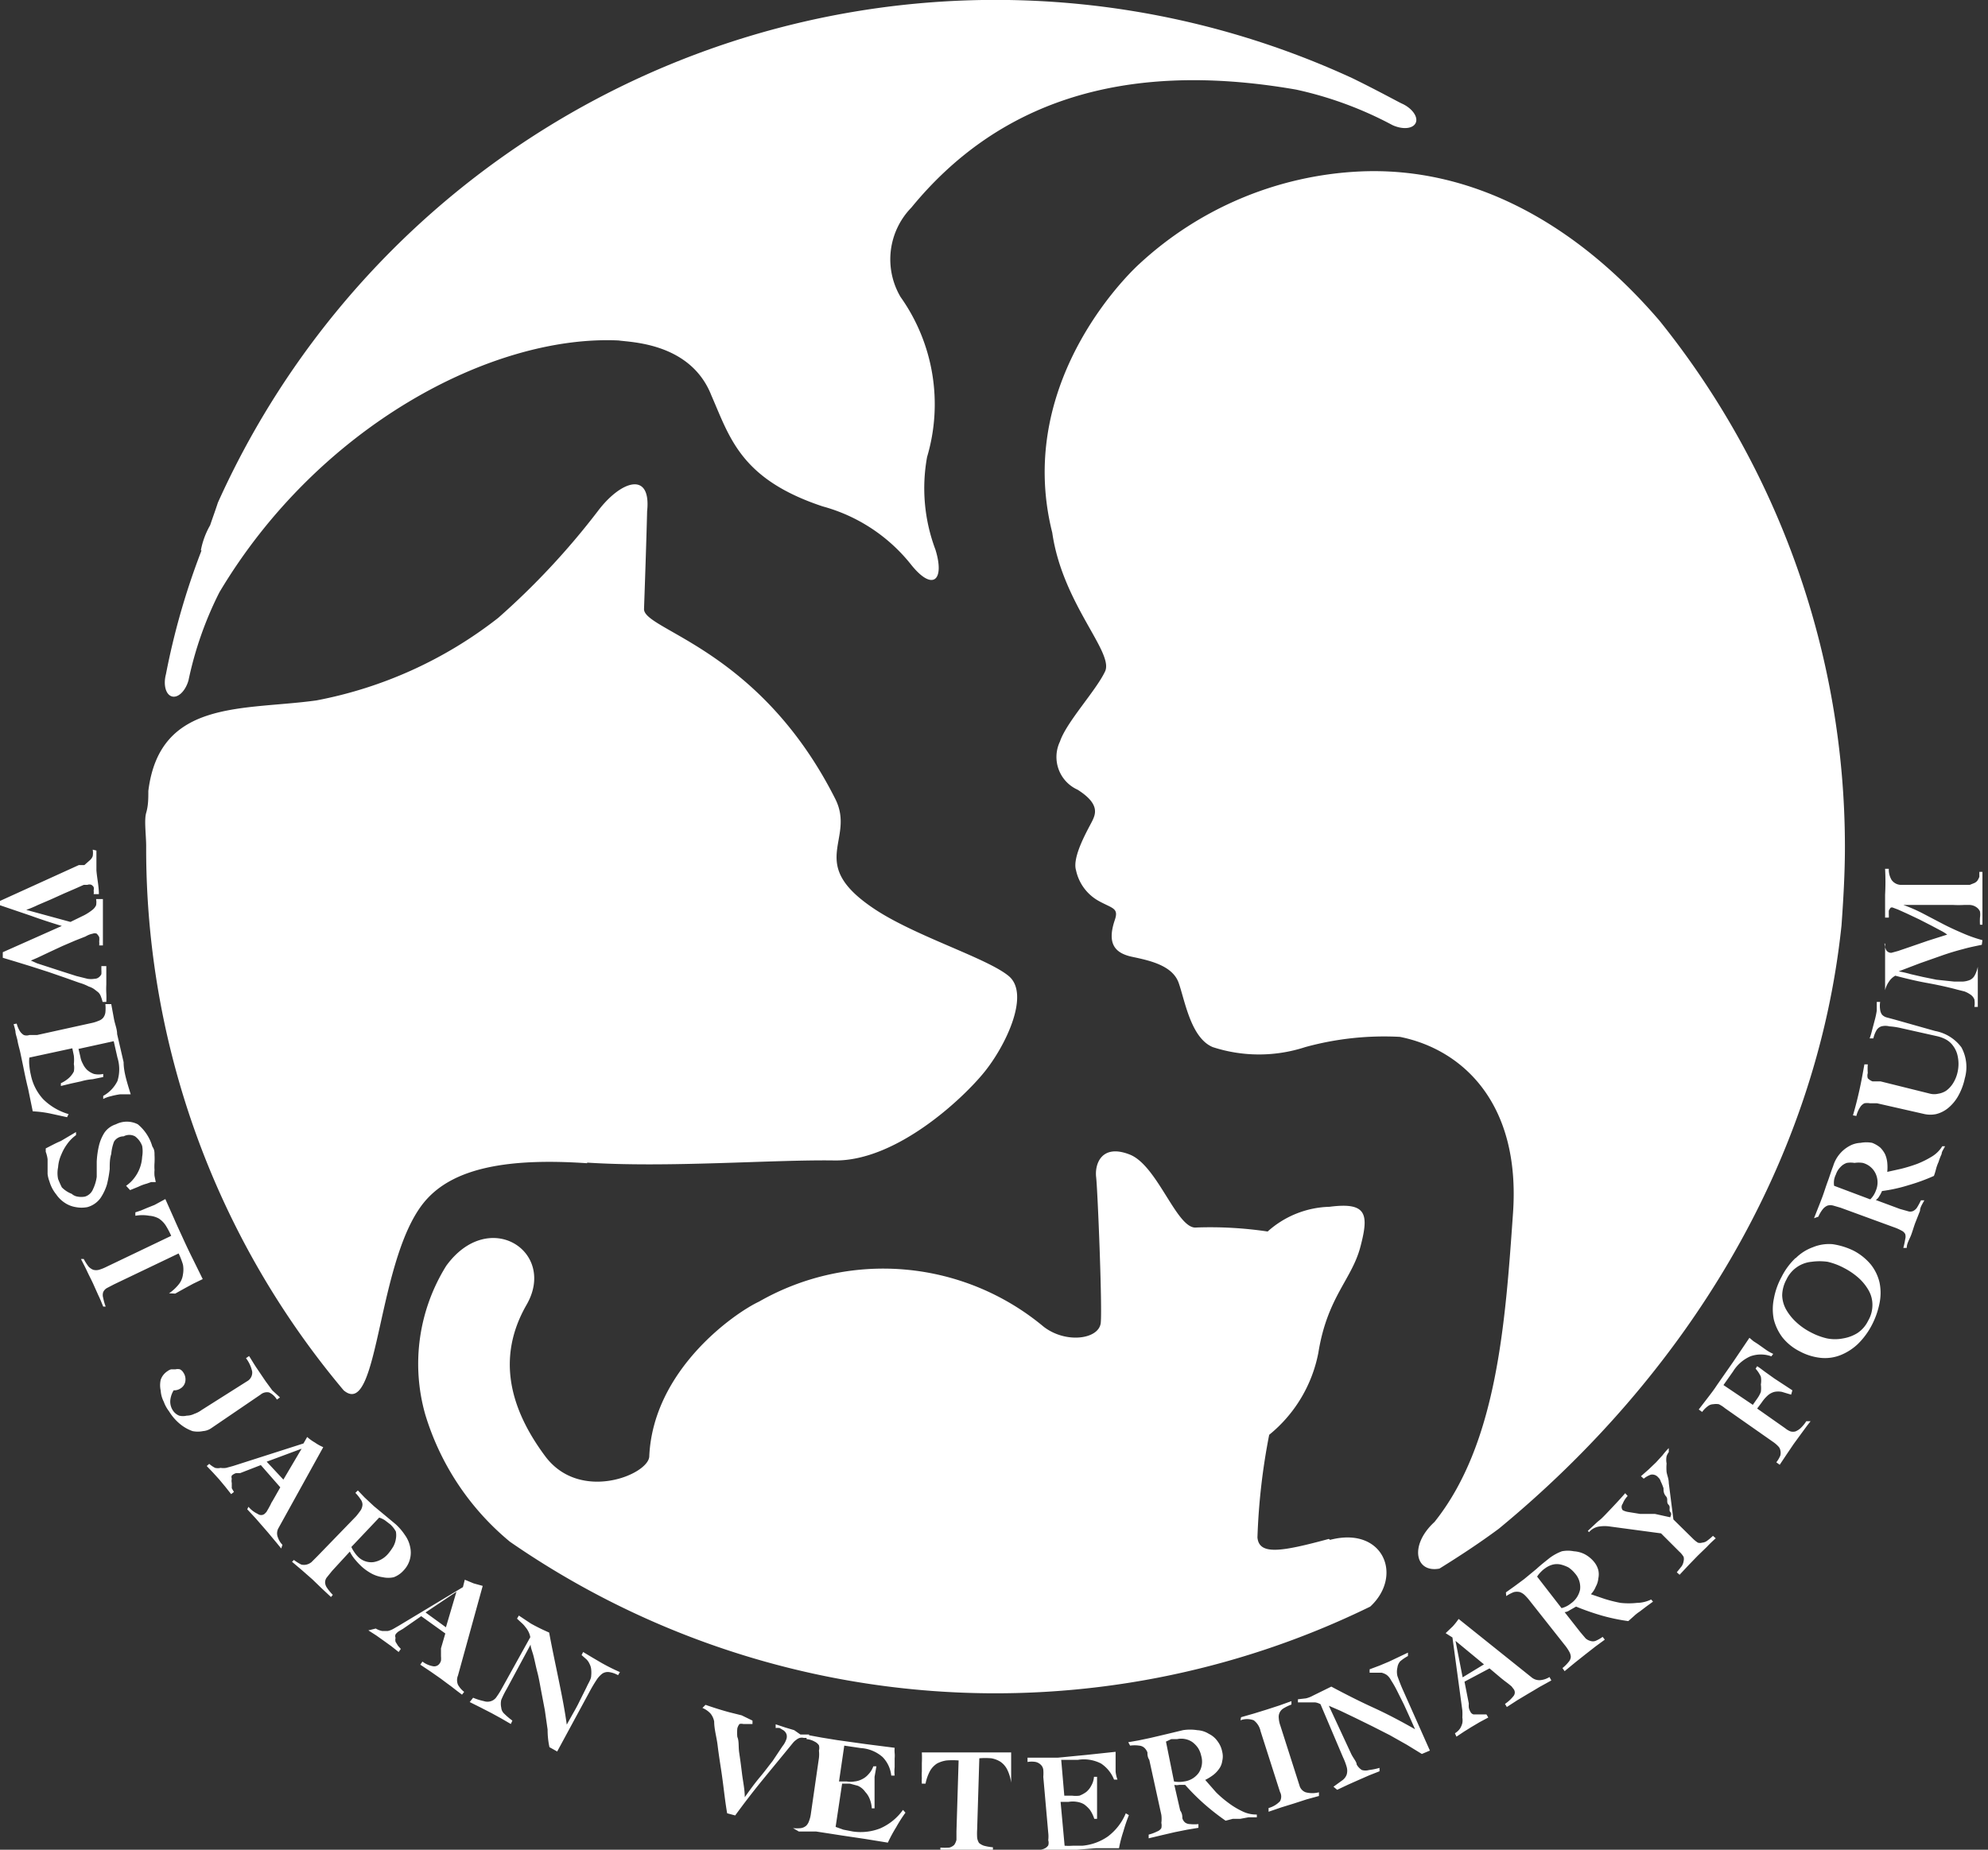 <svg id="レイヤー_1" data-name="レイヤー 1" xmlns="http://www.w3.org/2000/svg" viewBox="0 0 64.33 59.87"><rect x="0" y="0" width="64.33" height="59.87" fill="#333333" stroke="none"/><defs><style>.cls-1{fill:#fff;}</style></defs><path class="cls-1" d="M6.5,17.81A2.61,2.61,0,0,1,6.8,17c.08-.24.17-.48.25-.73A27.59,27.59,0,0,1,43.76,2.53c.84.41,1.56.81,1.62.83.32.15.52.43.43.62s-.42.22-.75.07A12,12,0,0,0,41.94,2.9c-5.75-1-9.74.51-12.45,3.82a2.4,2.4,0,0,0-.35,2.89A6,6,0,0,1,30,14.79a5.64,5.64,0,0,0,.27,3c.31,1-.09,1.37-.8.47a5.49,5.49,0,0,0-2.85-1.87c-2.65-.88-3-2.22-3.6-3.59-.67-1.71-2.62-1.72-3-1.78-4.11-.19-9.72,2.78-12.92,8.15a11.56,11.56,0,0,0-1,2.85c-.1.35-.34.58-.54.52s-.28-.38-.19-.72a23.46,23.46,0,0,1,1.15-4M43,49.81c-1.52.41-2.26.54-2.31-.05a20.73,20.73,0,0,1,.38-3.32,4.52,4.52,0,0,0,1.59-2.65c.29-1.81,1.08-2.37,1.36-3.43s.22-1.46-1-1.3a3.11,3.11,0,0,0-2,.8,12.62,12.62,0,0,0-2.3-.13c-.63.09-1.25-2-2.16-2.36s-1.14.3-1.09.73.2,4.17.15,4.71-1.13.69-1.85.13a8.1,8.1,0,0,0-9.21-.81c-.79.37-3.42,2.2-3.55,5,0,.59-2.24,1.52-3.37,0s-1.59-3.18-.6-4.9-1.22-3.16-2.6-1.26a6,6,0,0,0-.68,4.81,8.55,8.55,0,0,0,2.74,4.12A27.61,27.61,0,0,0,44.34,52c1.08-1,.42-2.61-1.3-2.16M59.7,27.38a27.17,27.17,0,0,0-6-17c-2.69-3.14-6.06-5-9.7-4.83a11.28,11.28,0,0,0-7.14,3s-4.08,3.64-2.81,8.69c.33,2.3,2,3.87,1.71,4.49S34.51,23.37,34.3,24a1.16,1.16,0,0,0,.57,1.56c.71.45.59.77.48,1s-.67,1.16-.53,1.61a1.49,1.49,0,0,0,.75,1c.44.24.64.22.5.62-.25.75,0,1.06.57,1.18s1.3.28,1.5.84.39,1.78,1.1,2.08a4.82,4.82,0,0,0,3,0,9.63,9.63,0,0,1,3.06-.33c2,.4,3.91,2.12,3.66,5.7s-.52,7.47-2.54,10c-.82.75-.63,1.66.16,1.51.66-.41,1.3-.83,1.92-1.29,6-4.94,10.28-11.79,11.09-19.53.06-.84.11-1.68.11-2.54M19,37.63c2.61.17,6-.1,8-.07s4.16-2,4.86-2.87,1.48-2.52.78-3.1-3-1.28-4.33-2.16c-2.25-1.49-.61-2.23-1.28-3.57-2.46-4.88-6.21-5.46-6.19-6.15.08-2.25.1-3.16.1-3.16.14-1.32-.85-1-1.6,0A24.08,24.08,0,0,1,16.12,20a13.68,13.68,0,0,1-5.88,2.67C7.87,23,5.17,22.62,4.8,25.6c0,.24,0,.47-.07.71s0,.72,0,1.09A27.24,27.24,0,0,0,11.12,45c1.18,1,1.05-4.5,2.74-6.24.89-.93,2.52-1.29,5.14-1.11M3,27.5a.62.62,0,0,1,0,.21.33.33,0,0,1-.1.14L2.73,28,2.55,28,0,29.16v.14l1,.34c.33.12.67.23,1,.33l-1.91.85V31l.4.12.52.16.56.18.55.19.45.16a1.54,1.54,0,0,1,.3.12.67.67,0,0,1,.17.08l.13.1a.33.33,0,0,1,.09.13,1.45,1.45,0,0,1,.06.19h.12a2.7,2.7,0,0,0,0-.28,2.64,2.64,0,0,1,0-.28c0-.1,0-.2,0-.3v-.3H3.28s0,.08,0,.12a1,1,0,0,1,0,.14.27.27,0,0,1-.08.1.22.22,0,0,1-.14.05.71.71,0,0,1-.23,0l-.36-.09L2,31.44l-.43-.14-.37-.12L1,31.09,1.21,31l.38-.18.43-.2.42-.18.33-.13A.69.69,0,0,1,3,30.22a.17.17,0,0,1,.13,0,.44.44,0,0,1,.08.11.57.57,0,0,1,0,.14.69.69,0,0,1,0,.13h.12c0-.13,0-.27,0-.4s0-.27,0-.4,0-.47,0-.7H3.11a.59.59,0,0,1,0,.2.4.4,0,0,1-.12.15,1.68,1.68,0,0,1-.26.17l-.45.22L.85,29.45h0a3.89,3.89,0,0,0,.38-.16l.42-.18.42-.19.37-.16.27-.12.12,0a.17.17,0,0,1,.13,0,.23.23,0,0,1,.07.07.2.2,0,0,1,0,.11.37.37,0,0,1,0,.12H3.2c0-.26-.06-.51-.08-.77,0-.11,0-.21,0-.32s0-.21,0-.32ZM.44,33.15a1.84,1.84,0,0,1,.06.23c0,.09.05.2.07.32s.06.24.09.38l.09.43c.05.25.1.49.16.73l.15.73a3.57,3.57,0,0,1,.56.07l.55.12.05-.1a1.94,1.94,0,0,1-.82-.48A1.64,1.64,0,0,1,1,34.8a2.19,2.19,0,0,1-.05-.31,1.15,1.15,0,0,1,0-.26l1.39-.3.05.24a1.31,1.31,0,0,1,0,.27.69.69,0,0,1,0,.24.73.73,0,0,1-.16.21,1.06,1.06,0,0,1-.26.17l0,.09.33-.08L2.62,35A1.91,1.91,0,0,1,3,34.93l.34-.07,0-.1a.7.7,0,0,1-.3,0,.67.67,0,0,1-.22-.13.66.66,0,0,1-.14-.2.7.7,0,0,1-.08-.23l-.06-.25,1.14-.25.12.53a1.27,1.27,0,0,1,0,.76,1.11,1.11,0,0,1-.46.48l0,.1a1.06,1.06,0,0,1,.25-.09,2.47,2.47,0,0,1,.29-.06l.17,0,.18,0C4.1,35,4,34.68,4,34.38l-.21-.91c0-.16-.07-.32-.1-.48l-.09-.49H3.41a1.37,1.37,0,0,1,0,.27.36.36,0,0,1-.07.17.33.33,0,0,1-.15.1,1.14,1.14,0,0,1-.22.07L1.2,33.5l-.25,0a.27.27,0,0,1-.18,0,.4.4,0,0,1-.13-.13.91.91,0,0,1-.1-.24Zm3.77,5.37.27-.11a1.48,1.48,0,0,1,.27-.1l.14-.05.15,0L5,38.06a1.06,1.06,0,0,1,0-.19,1.64,1.64,0,0,1,0-.23,2.34,2.34,0,0,0,0-.26c0-.09,0-.17-.07-.27a1.45,1.45,0,0,0-.47-.72.78.78,0,0,0-.71,0,.71.71,0,0,0-.37.27,1.39,1.39,0,0,0-.18.43,2.85,2.85,0,0,0-.07.51c0,.17,0,.34,0,.49a1.35,1.35,0,0,1-.12.4.41.41,0,0,1-.26.24.67.67,0,0,1-.24,0,.37.37,0,0,1-.19-.09A.9.9,0,0,1,2,38.43q-.06-.12-.12-.27a.93.93,0,0,1,0-.38,1.18,1.18,0,0,1,.1-.4,1.58,1.58,0,0,1,.2-.36,1.24,1.24,0,0,1,.28-.28l0-.1-.49.29c-.17.07-.33.16-.49.24l0,0,0,.05s0,0,0,.06l0,0a1.05,1.05,0,0,1,.06.24l0,.24,0,.24a1.05,1.05,0,0,0,.06.24,1.2,1.2,0,0,0,.22.42,1,1,0,0,0,.29.28.89.89,0,0,0,.34.13,1,1,0,0,0,.38,0,.78.78,0,0,0,.42-.29,1.63,1.63,0,0,0,.21-.44,3.71,3.71,0,0,0,.09-.5c0-.18,0-.33.05-.49a1.47,1.47,0,0,1,.09-.4A.36.36,0,0,1,4,36.78a.39.39,0,0,1,.37,0,.67.67,0,0,1,.23.31,1,1,0,0,1,0,.35,1.22,1.22,0,0,1-.25.68,1.11,1.11,0,0,1-.27.26Zm1.46,3.35.16-.09.18-.1.24-.13.31-.15-.32-.65c-.11-.22-.21-.43-.31-.65s-.2-.43-.29-.64l-.29-.65L5,39l-.25.1-.19.08-.18.06,0,.11a1.28,1.28,0,0,1,.45,0,.75.75,0,0,1,.31.09.77.77,0,0,1,.22.22,2.63,2.63,0,0,1,.18.34l-2.09,1a1.43,1.43,0,0,1-.25.1.37.37,0,0,1-.18,0,.44.44,0,0,1-.15-.1,1.57,1.57,0,0,1-.16-.25l-.09,0c.07.14.14.27.2.4s.13.26.19.39l.17.38c.06.12.11.25.16.37l.08,0a1.56,1.56,0,0,1-.08-.28.31.31,0,0,1,0-.19.29.29,0,0,1,.12-.13l.23-.12,2.09-1a2.4,2.4,0,0,1,.14.36.89.89,0,0,1,0,.32.63.63,0,0,1-.12.3,1.43,1.43,0,0,1-.33.31Zm.85,3.77a.84.84,0,0,1-.23.12.57.57,0,0,1-.25.06.5.5,0,0,1-.24,0,.43.43,0,0,1-.2-.16.52.52,0,0,1-.09-.33A.76.76,0,0,1,5.62,45a.37.37,0,0,0,.22-.06A.33.33,0,0,0,6,44.69a.39.39,0,0,0-.07-.27.26.26,0,0,0-.11-.1.33.33,0,0,0-.14,0H5.54a.34.34,0,0,0-.12.06.54.54,0,0,0-.22.28.82.82,0,0,0,0,.35.92.92,0,0,0,.1.36,1.14,1.14,0,0,0,.17.31,1.64,1.64,0,0,0,.38.43,1.32,1.32,0,0,0,.38.21.85.85,0,0,0,.34,0,.54.54,0,0,0,.26-.09l1.6-1.09a.32.32,0,0,1,.28-.07.57.57,0,0,1,.25.23l.1-.07L8.81,45l-.22-.3-.27-.4c-.09-.13-.17-.27-.26-.41l-.1.07a1.09,1.09,0,0,1,.2.43.32.32,0,0,1-.17.32Zm.17,1.81.2.21.2.22.2.24.19.24.09-.07-.07-.12c0-.07,0-.12,0-.17a.33.33,0,0,1,0-.14.14.14,0,0,1,0-.1.34.34,0,0,1,.14-.08l.13,0,.67-.26.63.72-.25.44a.54.54,0,0,0-.06.11l-.07.13-.07.12L8.56,49a.18.18,0,0,1-.22,0,.88.88,0,0,1-.3-.23L8,48.85l.27.29.27.31.13.15.15.18.15.18.13.16L9.14,50A.6.6,0,0,1,9,49.78a.35.35,0,0,1,0-.3l1.46-2.64a1.43,1.43,0,0,1-.27-.15,1.44,1.44,0,0,1-.25-.18l-.12.21-2.28.73-.22.06a.55.55,0,0,1-.18,0,.39.39,0,0,1-.18,0,.92.92,0,0,1-.19-.13Zm1.94-.14,1.13-.42h0l-.59,1Zm1.64,3.06-.19.19a.4.4,0,0,1-.16.08.36.36,0,0,1-.17,0,1.46,1.46,0,0,1-.24-.15l-.06.06.33.28.33.29.3.29.3.28.06-.07a1.5,1.5,0,0,1-.19-.23.32.32,0,0,1-.06-.18.27.27,0,0,1,.06-.16l.17-.21.57-.62a1.27,1.27,0,0,0,.18.27,2.39,2.39,0,0,0,.22.23,1.66,1.66,0,0,0,.32.22,1.1,1.1,0,0,0,.35.11.83.83,0,0,0,.35,0,.8.8,0,0,0,.32-.22.83.83,0,0,0,.21-.77,1,1,0,0,0-.17-.38,1.87,1.87,0,0,0-.29-.34l-.36-.3-.35-.29-.3-.28-.22-.23-.08.08a1.3,1.3,0,0,1,.17.21.29.29,0,0,1,.06.17.41.41,0,0,1-.05.17s-.09.13-.16.21Zm2-1.25a.66.66,0,0,1,.19.09l.17.13a.9.9,0,0,1,.18.23.67.67,0,0,1,0,.24.75.75,0,0,1-.08.24,1.77,1.77,0,0,1-.17.24.79.79,0,0,1-.47.27.6.6,0,0,1-.51-.18,1,1,0,0,1-.12-.15.89.89,0,0,1-.09-.16Zm-.35,3.65.25.16.24.17.25.18.24.19.07-.1-.09-.1-.08-.13a.28.28,0,0,1,0-.13.14.14,0,0,1,0-.11.4.4,0,0,1,.12-.11l.12-.07.59-.41.78.56-.14.48,0,.12c0,.05,0,.1,0,.14a.74.74,0,0,1,0,.14.31.31,0,0,1-.05.1.21.21,0,0,1-.21.08.8.8,0,0,1-.34-.15l-.07.1.33.22.33.23.16.12.19.14.18.14.16.12.07-.09a.74.74,0,0,1-.2-.23.39.39,0,0,1,0-.3l.8-2.9-.29-.08-.29-.12-.06.24-2.06,1.24-.19.11a.67.67,0,0,1-.18.07h-.18a.6.6,0,0,1-.21-.08Zm1.85-.58,1-.67h0l-.34,1.15Zm1.43,2.9.36.18.35.18.31.17.31.18.05-.11a2.25,2.25,0,0,1-.26-.22.3.3,0,0,1-.1-.2.57.57,0,0,1,0-.25,3,3,0,0,1,.18-.36l.77-1.43c0,.1.06.23.1.39s.07.32.12.51.08.38.12.59l.12.63.09.63q0,.3.06.57l.25.14,1.05-1.94c.08-.15.16-.28.22-.37a.8.8,0,0,1,.19-.21.32.32,0,0,1,.22-.05.83.83,0,0,1,.29.1l.06-.1q-.3-.13-.6-.3l-.29-.17-.3-.18-.05.1.16.14a.49.49,0,0,1,.1.15.48.48,0,0,1,.05.17,1,1,0,0,1,0,.21c0,.11-.09.23-.15.37l-.22.44c-.07.15-.15.29-.23.43l-.19.34h0c-.07-.51-.17-1-.27-1.49s-.21-1-.3-1.49a6.45,6.45,0,0,1-.59-.29L17,52.43l-.21-.14-.06.1.14.13a.86.86,0,0,1,.13.14.78.78,0,0,1,.1.15.64.64,0,0,1,.06.18l-.91,1.64a2.61,2.61,0,0,1-.18.29.34.34,0,0,1-.18.14.36.36,0,0,1-.23,0,1.91,1.91,0,0,1-.35-.11Zm7.53.19a.75.75,0,0,1,.26.18.57.57,0,0,1,.12.26c0,.25.08.51.11.76s.07.51.11.77.07.5.1.74.06.47.1.7l.26.07c.27-.37.56-.75.87-1.13s.65-.79,1-1.22a.5.5,0,0,1,.11-.1.3.3,0,0,1,.11-.06.28.28,0,0,1,.13,0h.17l0-.11-.28,0L25.7,56l-.3-.09-.3-.1,0,.12a.55.55,0,0,1,.13,0l.13.08a.27.27,0,0,1,.09.12.26.26,0,0,1,0,.15.72.72,0,0,1-.13.24L25,57c-.12.15-.25.33-.41.52s-.32.41-.49.65c0-.26-.06-.52-.09-.77s-.06-.47-.09-.67,0-.37-.06-.51a1.23,1.23,0,0,1,0-.28.37.37,0,0,1,.07-.14.26.26,0,0,1,.12,0h.14l.16,0,0-.11L24,55.52l-.4-.1c-.26-.07-.51-.15-.77-.24Zm3.12,4,.24,0,.32,0,.39.06.45.07.74.11.74.12a4.82,4.82,0,0,1,.27-.5,4.66,4.66,0,0,1,.3-.47l-.08-.09a1.79,1.79,0,0,1-.74.6,1.74,1.74,0,0,1-.88.1l-.31-.06-.25-.09.21-1.4.25,0,.26.07A.58.58,0,0,1,28,58a.69.69,0,0,1,.14.22.94.94,0,0,1,.07.31h.09c0-.11,0-.23,0-.34s0-.23,0-.34,0-.22,0-.34l.06-.34h-.1a.72.72,0,0,1-.16.26.65.65,0,0,1-.21.16.67.67,0,0,1-.24.07.69.69,0,0,1-.25,0l-.25,0,.17-1.16.54.08a1.17,1.17,0,0,1,.7.29,1,1,0,0,1,.28.6h.11a1.22,1.22,0,0,1,0-.27c0-.09,0-.19,0-.29a.88.88,0,0,0,0-.17,1,1,0,0,1,0-.17l-.94-.12-.93-.13-.49-.08-.49-.09,0,.14a.61.61,0,0,1,.26.08.33.33,0,0,1,.14.12.33.33,0,0,1,0,.17,1.06,1.06,0,0,1,0,.24l-.26,1.8a1,1,0,0,1-.06.24.38.38,0,0,1-.09.15.34.34,0,0,1-.17.08,1.12,1.12,0,0,1-.26,0Zm6.87-1.55c0-.06,0-.12,0-.19s0-.13,0-.21v-.26c0-.1,0-.22,0-.35H31.26l-.72,0-.71,0a3.49,3.49,0,0,1,0,.35c0,.1,0,.19,0,.27a1.65,1.65,0,0,0,0,.21,1.24,1.24,0,0,0,0,.18h.12a1.44,1.44,0,0,1,.15-.42.7.7,0,0,1,.22-.23.94.94,0,0,1,.31-.1,2.4,2.4,0,0,1,.39,0l-.07,2.3c0,.11,0,.2,0,.27a.48.48,0,0,1-.07.16.35.35,0,0,1-.16.09,1.85,1.85,0,0,1-.29,0v.09h1.3l.4,0v-.1a1.55,1.55,0,0,1-.29-.05.48.48,0,0,1-.16-.09.43.43,0,0,1-.06-.17,2.1,2.1,0,0,1,0-.27l.07-2.3a2.38,2.38,0,0,1,.39,0,.83.83,0,0,1,.29.11.67.67,0,0,1,.22.25,1.37,1.37,0,0,1,.13.43Zm.6,2.15.23,0,.33,0,.39,0,.45,0,.75-.06.74,0a4.26,4.26,0,0,1,.14-.54,5.52,5.52,0,0,1,.18-.53l-.1-.06a1.8,1.8,0,0,1-.58.75,1.7,1.7,0,0,1-.83.3h-.31a1.86,1.86,0,0,1-.26,0l-.13-1.42.26,0a.81.81,0,0,1,.27,0,.63.63,0,0,1,.23.08,1,1,0,0,1,.19.18,1.12,1.12,0,0,1,.14.29h.09c0-.12,0-.23,0-.34s0-.23,0-.34l0-.34c0-.12,0-.23,0-.34h-.1a.66.66,0,0,1-.09.29.64.64,0,0,1-.16.2.94.94,0,0,1-.22.12,1,1,0,0,1-.24,0l-.25,0-.1-1.16.54,0a1.21,1.21,0,0,1,.75.12,1.12,1.12,0,0,1,.42.52l.11,0a1.1,1.1,0,0,1-.06-.26l0-.29s0-.11,0-.17,0-.12,0-.18l-.94.1-.93.09-.49,0-.49,0v.14a.74.74,0,0,1,.27,0,.35.35,0,0,1,.16.09.27.27,0,0,1,.08.16,1.37,1.37,0,0,1,0,.23l.16,1.81a1,1,0,0,1,0,.24.29.29,0,0,1,0,.17.31.31,0,0,1-.14.11,1.12,1.12,0,0,1-.26.06Zm3.25-3.38a1,1,0,0,1,.29,0,.29.29,0,0,1,.17.07.4.4,0,0,1,.1.15c0,.06,0,.15.06.24l.39,1.78a1,1,0,0,1,0,.26.4.4,0,0,1,0,.17.27.27,0,0,1-.14.11,1.3,1.3,0,0,1-.27.1l0,.12.42-.1.43-.1.4-.08.36-.06,0-.12a1.3,1.3,0,0,1-.27,0,.28.28,0,0,1-.16-.05.28.28,0,0,1-.09-.14c0-.06,0-.15-.07-.25L38,57.77a.35.35,0,0,0,.16,0h.19a7.25,7.25,0,0,0,.62.62q.33.29.69.54l.23-.06.24,0,.27-.05.27,0,0-.09a1,1,0,0,1-.46-.1,2.56,2.56,0,0,1-.45-.27,3.58,3.58,0,0,1-.41-.35L39,57.61a1.64,1.64,0,0,0,.26-.16.9.9,0,0,0,.19-.2.55.55,0,0,0,.1-.25.62.62,0,0,0,0-.3.81.81,0,0,0-.15-.34.73.73,0,0,0-.28-.24.78.78,0,0,0-.38-.12,1.46,1.46,0,0,0-.46,0l-.54.13-.51.12-.38.08-.34.06Zm1.16-.13.17-.08.19,0a.62.62,0,0,1,.27,0,.6.6,0,0,1,.23.1.81.81,0,0,1,.18.19.77.77,0,0,1,.1.25.66.66,0,0,1-.08.55.69.69,0,0,1-.47.28.91.91,0,0,1-.33,0Zm2.41-.69a.62.62,0,0,1,.43,0,.59.59,0,0,1,.22.35L41.42,58a.31.31,0,0,1,0,.3.81.81,0,0,1-.37.22l0,.12.41-.14.42-.13.4-.13.4-.11,0-.12a.83.83,0,0,1-.43,0,.32.32,0,0,1-.2-.22l-.62-1.94a.86.86,0,0,1-.05-.24.32.32,0,0,1,.16-.32,1.47,1.47,0,0,1,.25-.12l0-.11-.39.14-.4.13-.42.13-.42.12Zm3.13,2.25.36-.17.36-.16.32-.14.33-.13,0-.11a2.06,2.06,0,0,1-.34.07.43.43,0,0,1-.23,0,.49.49,0,0,1-.17-.18c0-.09-.11-.2-.18-.35L43,55.21l.37.16.48.23.55.27.57.29.55.31.49.3.26-.11-.89-2c-.07-.16-.12-.3-.16-.41a.59.59,0,0,1,0-.28.37.37,0,0,1,.09-.2,1.52,1.52,0,0,1,.25-.17l0-.11-.61.29-.31.13-.32.12,0,.11.21,0h.18a.56.56,0,0,1,.16.07.49.49,0,0,1,.14.17,3.34,3.34,0,0,1,.2.35l.22.44.2.44.16.36h0c-.44-.25-.89-.49-1.35-.7s-.91-.44-1.36-.68l-.59.29a.92.92,0,0,1-.23.09L42,55l0,.1.18,0h.19l.18,0a.48.48,0,0,1,.18.06l.73,1.72a1.93,1.93,0,0,1,.12.32.45.45,0,0,1,0,.23.39.39,0,0,1-.14.19l-.29.21Zm3.86-1.72.24-.16.24-.15.27-.16.28-.15-.06-.1-.13,0-.15,0-.14,0a.16.16,0,0,1-.09-.07.47.47,0,0,1-.06-.15.69.69,0,0,1,0-.13l-.14-.71L48.2,54l.38.32.1.08.12.09.11.09.07.09a.18.18,0,0,1,0,.22,1.21,1.21,0,0,1-.28.26l.06.1.34-.22.35-.21.17-.1.2-.12.2-.11.18-.1-.06-.11a.67.67,0,0,1-.29.1.39.39,0,0,1-.29-.09l-2.36-1.89a2.23,2.23,0,0,1-.19.24l-.23.22L47,53l.32,2.36a2,2,0,0,1,0,.23.53.53,0,0,1,0,.18.61.61,0,0,1-.07.17.53.53,0,0,1-.17.16Zm.2-1.92-.23-1.18h0l.92.76Zm1.41-2.63a1.21,1.21,0,0,1,.25-.13.43.43,0,0,1,.19,0,.46.46,0,0,1,.15.09,1.72,1.72,0,0,1,.17.19l1.13,1.43a1.44,1.44,0,0,1,.15.22.37.37,0,0,1,.05.17.28.28,0,0,1-.07.16,1.24,1.24,0,0,1-.2.2l.07.1.34-.28.34-.27.32-.25.3-.22-.07-.09a1.14,1.14,0,0,1-.23.13.26.26,0,0,1-.17,0,.37.37,0,0,1-.15-.08l-.17-.2-.51-.65a.32.32,0,0,0,.16-.06L51,52a8.15,8.15,0,0,0,.83.29,6.25,6.25,0,0,0,.86.18l.18-.16a1.39,1.39,0,0,1,.19-.15l.21-.16.22-.16-.06-.07a1.08,1.08,0,0,1-.46.11,2.44,2.44,0,0,1-.53,0,4.39,4.39,0,0,1-.52-.13l-.44-.15a.76.76,0,0,0,.16-.25.65.65,0,0,0,.08-.26.62.62,0,0,0,0-.27.7.7,0,0,0-.14-.27,1,1,0,0,0-.29-.24.88.88,0,0,0-.36-.1,1,1,0,0,0-.39,0,1.59,1.59,0,0,0-.4.22c-.15.12-.29.23-.42.35l-.4.33-.31.23-.28.2Zm1-.63a.79.79,0,0,1,.12-.15.81.81,0,0,1,.14-.12.72.72,0,0,1,.25-.12.57.57,0,0,1,.26,0,1.17,1.17,0,0,1,.24.09.93.93,0,0,1,.21.19.67.67,0,0,1,.17.53.73.73,0,0,1-.3.45.77.77,0,0,1-.3.15Zm1.68-1.44a.53.53,0,0,1,.32-.18,1.14,1.14,0,0,1,.37,0l1.64.22.59.59a.7.7,0,0,1,.14.17.27.27,0,0,1,0,.14.4.4,0,0,1-.06.16l-.16.2.09.08.29-.31.3-.31.29-.28a3.83,3.83,0,0,1,.29-.28l-.09-.08a1.79,1.79,0,0,1-.19.16.29.29,0,0,1-.16.06.23.23,0,0,1-.14,0,1,1,0,0,1-.17-.14l-.62-.61L54,48c0-.13-.05-.24-.07-.35a1.49,1.49,0,0,1,0-.28.61.61,0,0,1,0-.24A.54.54,0,0,1,54,47L54,46.87a2.2,2.2,0,0,0-.2.23l-.21.23-.24.23-.25.22.09.08a.76.76,0,0,1,.23-.13.25.25,0,0,1,.24.09.26.26,0,0,1,.08.13,1.65,1.65,0,0,1,.09.22c0,.08,0,.17.08.26s0,.19.08.27,0,.17.06.24,0,.13,0,.17L53.55,49,53.07,49l-.37-.06a.59.59,0,0,1-.19-.06.17.17,0,0,1,0-.21.76.76,0,0,1,.16-.25l-.08-.09c-.19.22-.39.43-.59.64s-.2.2-.31.29l-.31.29Zm4.35-4.76.31-.44a1.25,1.25,0,0,1,.56-.49,1,1,0,0,1,.68,0l.06-.08a1.35,1.35,0,0,1-.26-.15l-.24-.17-.14-.09-.13-.11-.52.77-.53.76c-.09.14-.19.27-.29.4l-.3.39.11.08a.84.84,0,0,1,.19-.19.29.29,0,0,1,.17-.06.57.57,0,0,1,.18,0,1,1,0,0,1,.2.13l1.57,1.1a1,1,0,0,1,.15.13.24.24,0,0,1,.07.13.35.35,0,0,1,0,.17.89.89,0,0,1-.13.22l.11.08.22-.33.23-.34.27-.37c.09-.12.18-.25.28-.37L58.45,46a1.22,1.22,0,0,1-.19.23.59.59,0,0,1-.16.1.3.3,0,0,1-.16,0,.62.62,0,0,1-.17-.1l-.91-.64.15-.2a1.18,1.18,0,0,1,.2-.23.53.53,0,0,1,.21-.11.64.64,0,0,1,.24,0l.3.09L58,45l-.29-.19-.29-.19-.28-.2c-.1-.07-.18-.14-.28-.2l-.05.08a1,1,0,0,1,.17.26.74.74,0,0,1,0,.25.93.93,0,0,1,0,.24.94.94,0,0,1-.12.22l-.14.2Zm2.33-4.11a2.2,2.2,0,0,0-.45.61,2.33,2.33,0,0,0-.25.71,1.67,1.67,0,0,0,0,.67,1.64,1.64,0,0,0,.28.58,1.69,1.69,0,0,0,.56.45,1.84,1.84,0,0,0,.68.21,1.37,1.37,0,0,0,.64-.09,1.78,1.78,0,0,0,.56-.36,2.41,2.41,0,0,0,.45-.61,2.63,2.63,0,0,0,.25-.71,1.66,1.66,0,0,0,0-.67,1.49,1.49,0,0,0-.28-.58,1.82,1.82,0,0,0-.56-.45,2.31,2.31,0,0,0-.68-.21,1.37,1.37,0,0,0-.64.1,1.5,1.5,0,0,0-.55.35m-.44,1.2a1.12,1.12,0,0,1,.14-.51,1,1,0,0,1,.81-.57,1.88,1.88,0,0,1,.52,0,2.14,2.14,0,0,1,.53.2,2.29,2.29,0,0,1,.47.32,1.61,1.61,0,0,1,.33.41.94.94,0,0,1,.12.47,1,1,0,0,1-.14.51,1,1,0,0,1-.35.4,1.28,1.28,0,0,1-.46.17,1.34,1.34,0,0,1-.52,0,2.14,2.14,0,0,1-.53-.2,2.07,2.07,0,0,1-.47-.33,1.71,1.71,0,0,1-.32-.4,1,1,0,0,1-.13-.47m1.17-2.54a1.09,1.09,0,0,1,.15-.25.39.39,0,0,1,.15-.11.36.36,0,0,1,.18,0l.24.07,1.72.63a1.53,1.53,0,0,1,.25.11.26.26,0,0,1,.12.11.29.29,0,0,1,0,.17,2.42,2.42,0,0,1-.06.28l.11,0c0-.14.09-.28.14-.41s.09-.28.14-.41l.15-.38c0-.12.09-.24.14-.34l-.11,0a2.39,2.39,0,0,1-.13.24.33.33,0,0,1-.13.11.24.24,0,0,1-.17,0l-.25-.07-.78-.29a.32.32,0,0,0,.11-.12,1,1,0,0,0,.09-.17,5.08,5.08,0,0,0,.86-.19,6.21,6.21,0,0,0,.82-.3,2,2,0,0,0,.07-.23,1.43,1.43,0,0,1,.08-.22,2,2,0,0,1,.1-.26c0-.08.07-.16.11-.25l-.09,0a1,1,0,0,1-.33.33,3.07,3.07,0,0,1-.48.24,5.16,5.16,0,0,1-.52.16l-.45.1a1.53,1.53,0,0,0,0-.3.9.9,0,0,0-.07-.27.82.82,0,0,0-.16-.22.93.93,0,0,0-.26-.15,1,1,0,0,0-.37,0,.81.81,0,0,0-.36.1,1.1,1.1,0,0,0-.53.65c-.07.18-.12.35-.18.51s-.11.33-.17.49-.1.26-.14.36l-.13.33Zm.51-1a.63.63,0,0,1,0-.19.64.64,0,0,1,.06-.18.59.59,0,0,1,.14-.23.49.49,0,0,1,.21-.14.74.74,0,0,1,.25,0,.86.86,0,0,1,.27,0,.64.64,0,0,1,.42.36.68.68,0,0,1,0,.54.75.75,0,0,1-.18.28Zm.72-2.26a.93.93,0,0,1,.12-.28.34.34,0,0,1,.14-.13.48.48,0,0,1,.18,0l.23,0,1.54.35a.93.93,0,0,0,.37,0,1,1,0,0,0,.37-.18,1.39,1.39,0,0,0,.33-.38,2,2,0,0,0,.23-.6,1.33,1.33,0,0,0-.11-1,1.37,1.37,0,0,0-.85-.53L61.31,33l-.26-.07a.32.32,0,0,1-.15-.09.34.34,0,0,1-.06-.16.79.79,0,0,1,0-.25l-.11,0c0,.09,0,.19,0,.28a2.47,2.47,0,0,1-.06.29l-.09.34a2.3,2.3,0,0,1-.08.27l.12,0a.94.94,0,0,1,.1-.26.29.29,0,0,1,.16-.13.52.52,0,0,1,.26,0,2.33,2.33,0,0,1,.39.06l1.16.26a1.12,1.12,0,0,1,.27.1.69.69,0,0,1,.24.21.82.82,0,0,1,.15.34,1.19,1.19,0,0,1,0,.49,1.12,1.12,0,0,1-.15.38.86.86,0,0,1-.22.24.64.64,0,0,1-.26.1.57.57,0,0,1-.26,0L60.85,35,60.59,35a.44.44,0,0,1-.15-.1.29.29,0,0,1,0-.17,1.67,1.67,0,0,1,0-.28l-.11,0c-.05.28-.1.56-.16.83s-.13.55-.21.82Zm4.08-5.69a4.54,4.54,0,0,1-.65-.23c-.21-.09-.43-.19-.64-.3l-.63-.33a5.17,5.17,0,0,0-.64-.28h0l.26,0,.41,0,.48,0,.46,0a3.25,3.25,0,0,0,.36,0h.17a.41.41,0,0,1,.22.07.33.33,0,0,1,.12.14.65.65,0,0,1,0,.2,2.08,2.08,0,0,0,0,.23h.08c0-.17,0-.33,0-.49l0-.49c0-.12,0-.24,0-.36s0-.25,0-.37h-.1c0,.06,0,.11,0,.16a.67.67,0,0,1-.06.12.27.27,0,0,1-.1.08l-.15.06-.18,0-.39,0-.49,0-.5,0-.41,0h-.23a.38.38,0,0,1-.33-.16.66.66,0,0,1-.09-.36h-.12a7.75,7.75,0,0,1,0,.84c0,.13,0,.25,0,.37s0,.25,0,.37h.12a.62.62,0,0,0,0-.1l0-.12a.33.33,0,0,1,.06-.1.09.09,0,0,1,.08,0l.16.06.31.14.38.18.39.2.32.17a1.32,1.32,0,0,1,.19.12l-.63.2-.55.19-.41.14-.22.06a.19.19,0,0,1-.17-.1.65.65,0,0,1-.05-.2H61c0,.12,0,.23,0,.35s0,.23,0,.35,0,.27,0,.4,0,.27,0,.41H61a.8.8,0,0,1,.12-.27.58.58,0,0,1,.21-.2c.34.09.67.17,1,.23s.67.13,1,.22l.24.06a.85.85,0,0,1,.19.1.34.34,0,0,1,.13.16.78.78,0,0,1,0,.24H64c0-.11,0-.22,0-.33s0-.22,0-.34l0-.31,0-.32H64a1,1,0,0,1-.1.28.33.33,0,0,1-.16.15.71.71,0,0,1-.22.05h-.29l-.57-.06-.44-.09-.39-.09a3.75,3.75,0,0,0-.39-.09h0l.68-.26.71-.25q.34-.12.69-.21c.21-.06.42-.1.61-.14Z"/></svg>